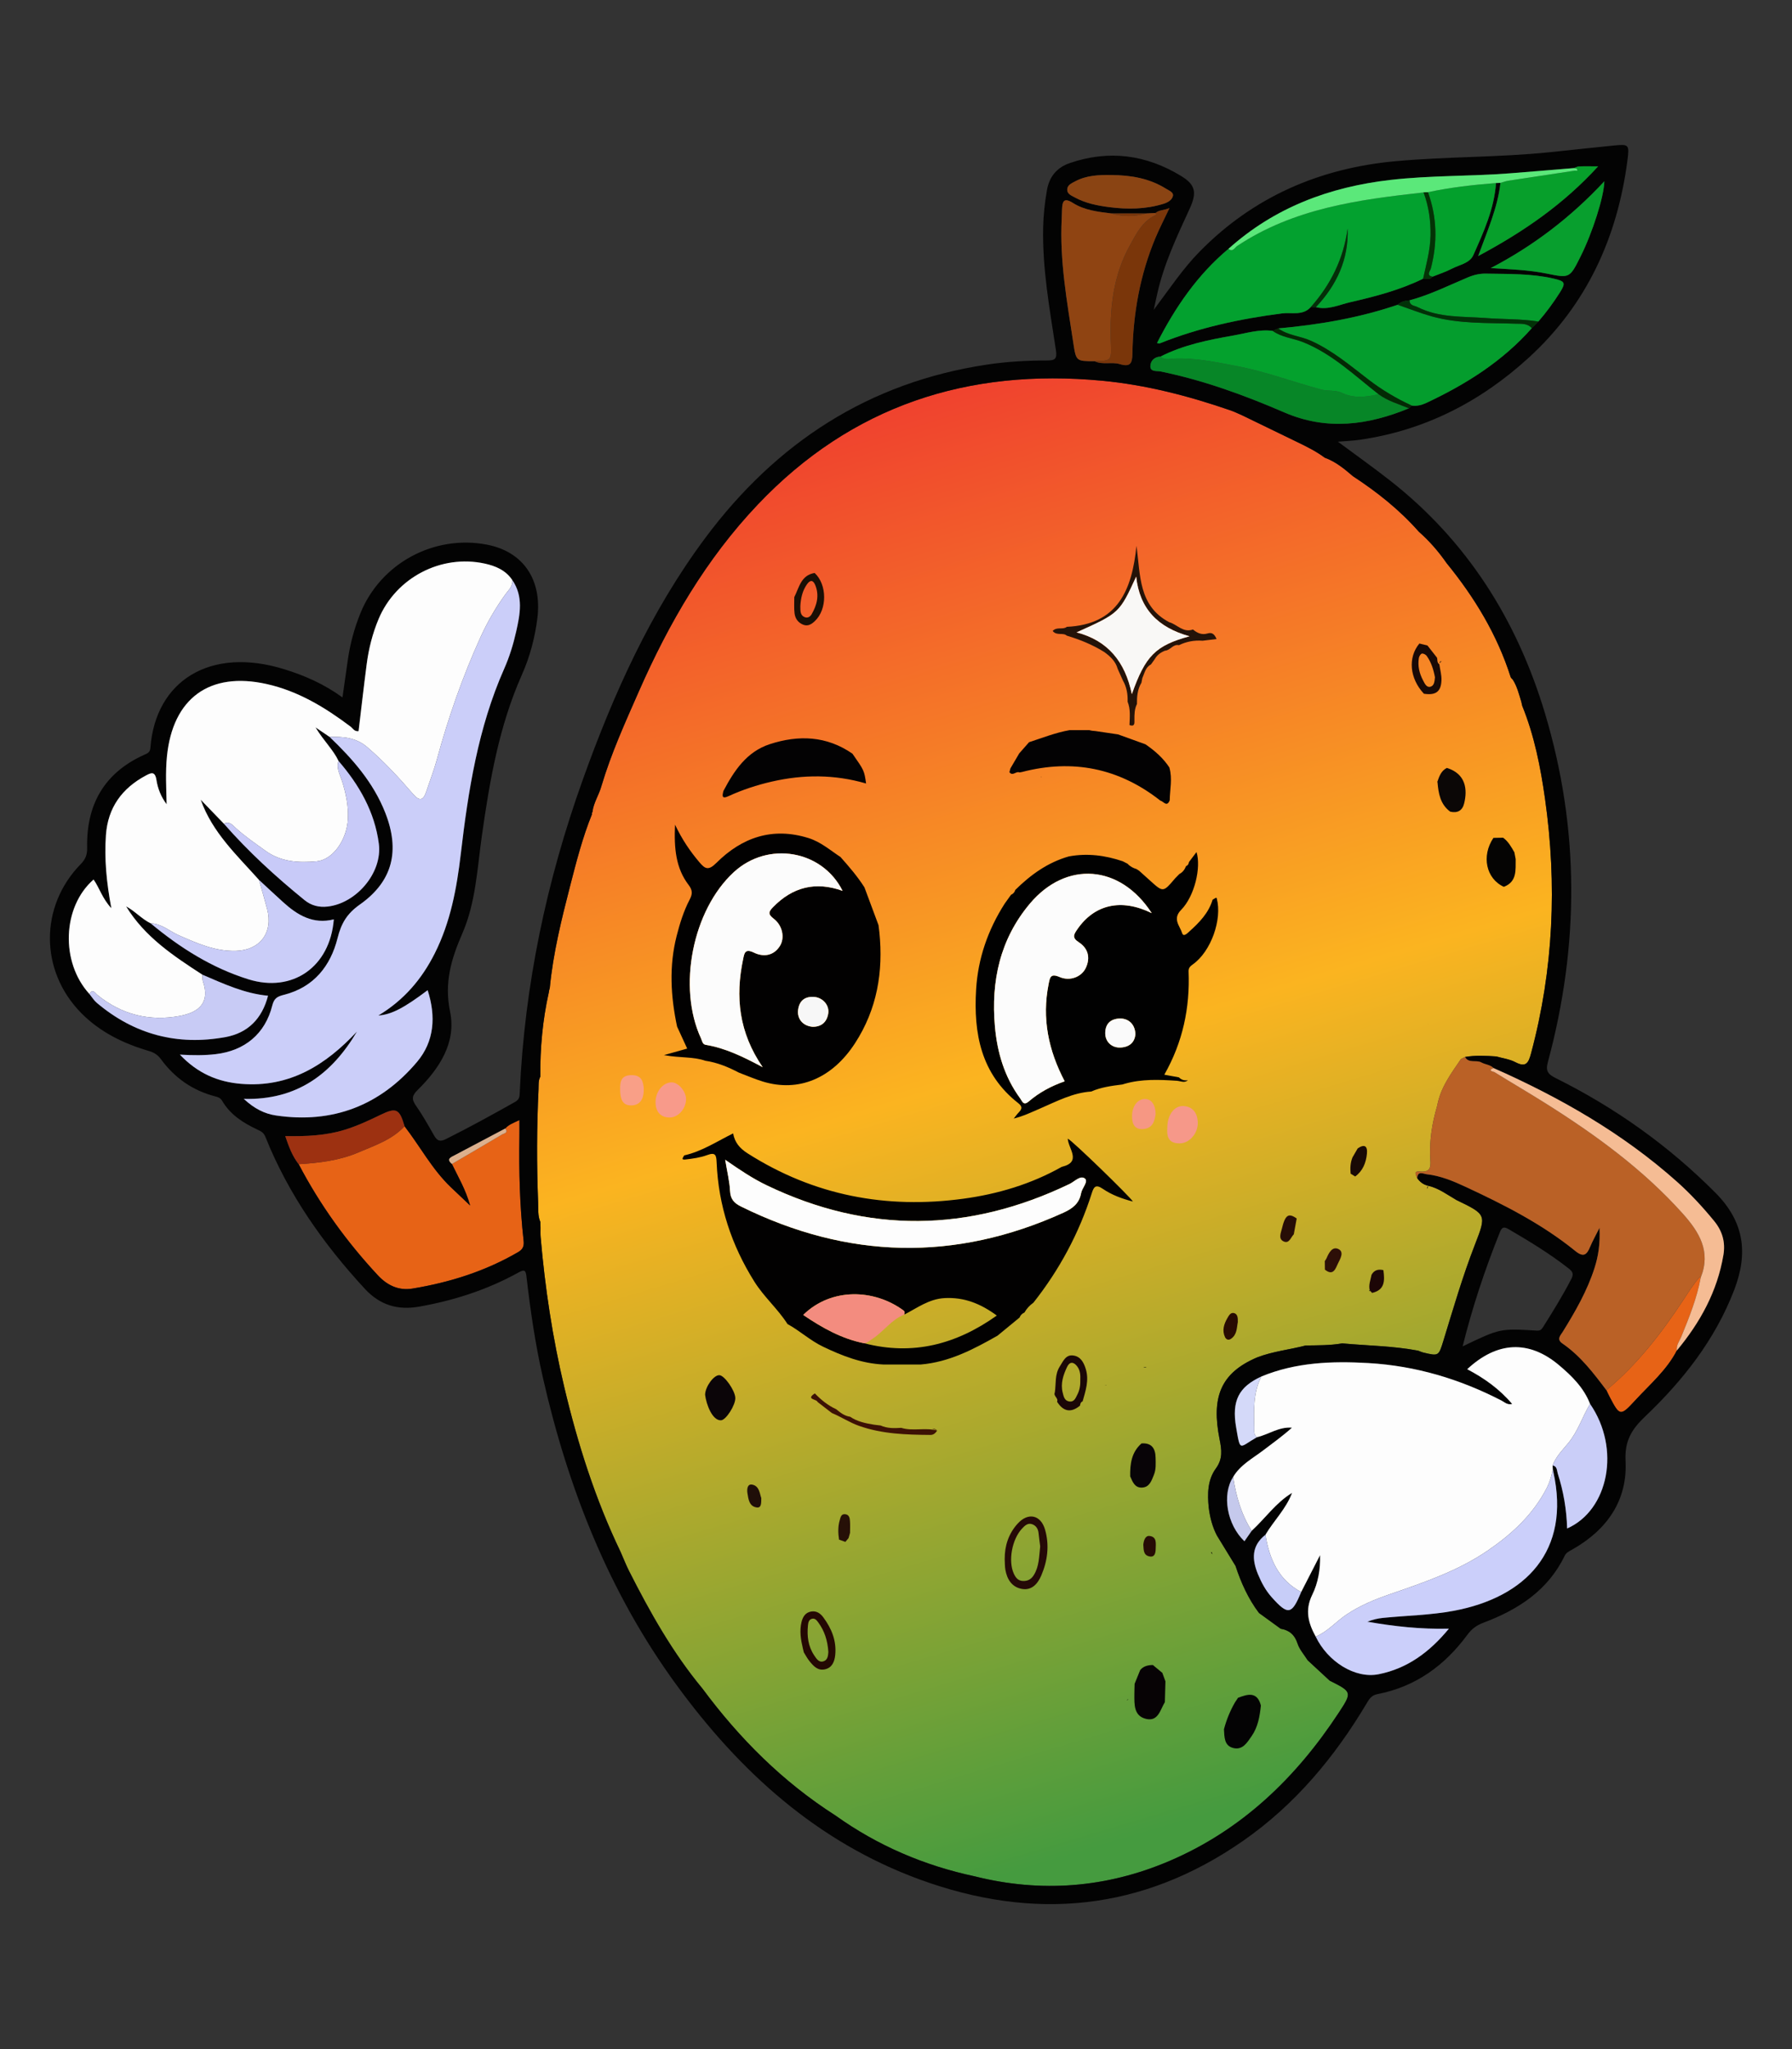 <svg xmlns="http://www.w3.org/2000/svg" xmlns:xlink="http://www.w3.org/1999/xlink" id="Layer_1" x="0px" y="0px" viewBox="0 0 3500 4000" style="enable-background:new 0 0 3500 4000;" xml:space="preserve"><rect x="0" y="0" width="3500" height="4000" fill="#333333" stroke="none"/><g>	<path style="fill:#E76316;" d="M1014.478,2218.635c0.168-10.193,0.023-20.392,0.023-32.162c-11.517,5.544-20.91,8.605-27.56,16.361  c6.515,8.923-2.562,9.584-6.81,12.104c-32.407,19.228-64.955,38.217-97.459,57.281c11.888,24.852,26.364,48.605,35.567,81.043  c-15.224-14.429-26.222-24.833-37.198-35.259c-36.753-34.912-60.335-79.848-90.908-119.463  c-24.613,26.55-58.344,37.49-90.119,51.088c-36.969,15.822-76.714,20.53-116.625,22.983  c41.594,79.455,93.683,151.467,154.744,217.002c18.102,19.427,40.473,30.267,67.673,25.763  c72.703-12.039,142.056-33.848,206.163-71.155c9.768-5.684,11.812-12.286,10.69-22.354  C1015.136,2354.326,1013.361,2286.537,1014.478,2218.635z"></path>	<linearGradient id="SVGID_1_" gradientUnits="userSpaceOnUse" x1="1618.131" y1="639.53" x2="2474.66" y2="3508.381">		<stop offset="0" style="stop-color:#EE3230"></stop>		<stop offset="0.497" style="stop-color:#FBB420"></stop>		<stop offset="1" style="stop-color:#459B3F"></stop>	</linearGradient>	<path style="fill:url(#SVGID_1_);" d="M2973.016,1377.559l0,0.001c-0.571-2.569-1.143-5.139-1.714-7.708  c-4.59-14.748-8.122-29.904-16.631-43.137c-0.001-0.001-0.001-0.003-0.002-0.006c-1.447-1.732-3.604-3.239-4.238-5.23  c-26.336-82.742-70.539-155.407-125.058-222.276h0c0,0,0-0.001,0-0.002c-15.703-22.557-33.578-43.194-54.257-61.351  c-37.491-42.567-81.482-77.41-128.761-108.346h0c-16.785-14.458-33.875-28.455-55.104-36.141  c-16.732-12.503-35.375-21.638-54.065-30.694c-35.522-17.212-71.031-34.45-106.546-51.677c-7.688-3.302-15.201-7.108-23.089-9.83  c-81.723-28.194-164.986-49.877-251.328-57.999c-261.861-24.635-488.9,48.746-672.162,241.704  c-100.979,106.322-173.615,231.322-232.332,364.854c-26.671,60.654-54.118,121.019-73.068,184.734  c-4.738,17.321-15.506,32.559-17.551,50.811c-1.184,1.205-1.498,2.604-0.941,4.197c0,0.001,0,0.002,0.001,0.004  c-0.001-0.001-0.001-0.001-0.002-0.001c-18.376,45.293-30.461,92.537-42.602,139.704c-16.91,65.698-33.27,131.559-39.758,199.359  c-0.979,2.893-1.577,5.79-1.918,8.69c-12.127,54.122-17.067,109.012-16.608,164.48c-0.007,0.013-0.008,0.028-0.015,0.042  c-4.09,7.779-3.024,16.31-3.424,24.561c-3.573,73.694-3.703,147.413-0.813,221.127c0.502,12.789-0.866,25.905,4.432,38.172  c0-0.002,0.001-0.003,0.001-0.004c0,0.004,0,0.008,0,0.013c0.082,3.713,0.165,7.425,0.248,11.14  c0.058,6.078-0.285,12.191,0.234,18.229c8.493,98.872,23.334,196.828,46.277,293.341  c26.299,110.633,60.591,218.717,110.071,321.504c5.482,12.437,10.397,25.161,16.539,37.262  c40.876,80.539,84.969,159.098,142.983,228.948l0.001-0.001c72.386,97.677,157.173,182.35,260.069,248.036h0  c82.262,58.785,173.226,97.632,271.953,118.696c130.027,32.577,257.398,22.391,380.03-29.917  c141.306-60.275,247.572-162.529,331.05-289.713c26.291-40.054,25.712-40.434-17.894-62.401  c-14.32-13.241-28.639-26.482-42.959-39.724c-6.791-10.837-15.971-20.898-19.807-32.696c-5.589-17.192-15.993-25.998-32.902-28.873  c-14.15-10.271-28.301-20.543-42.451-30.814c-20.885-27.691-34.88-58.82-45.677-91.546l0.087,0.012  c-12.222-19.959-24.445-39.918-36.667-59.879c-8.755-16.92-13.359-35.058-15.774-53.841c0,0.001,0,0.001,0,0.001  c-2.807-26.925-2.467-54.406,13.776-76.649c13.897-19.031,11.514-36.338,7.383-57.02c-16.258-81.389,1.169-129.277,73.312-159.953  c30.658-11.787,63.396-15.088,94.938-23.268c23.802-0.338,47.643,0.004,71.227-4.103c49.377,4.562,99.156,4.937,148.083,14.199  c3.519,1.273,6.953,2.901,10.57,3.761c29.643,7.05,29.721,7.028,38.957-23.048c19.257-62.703,37.525-125.73,61.327-186.938  c23.066-59.315,23.103-59.303-35.875-87.809c-18.001-10.369-34.705-23.313-55.572-27.991c0.13,2.908-0.684,4.757-1.999,6.06  c0.706-2.003,1.395-4.012,1.999-6.059c-9.015-2.042-15.771-7.308-21.023-14.727c0,0,0,0,0-0.001  c-5.166-11.571-5.014-13.643,6.424-12.807c17.672,1.291,20.36-7.127,19.348-21.576c-2.558-36.542,2.976-72.175,13.373-107.153  c0-0.001,0-0.002,0-0.004c0.001,0.002,0.002,0.005,0.003,0.007c6.278-34.94,26.907-62.573,46.274-90.855c0,0,0,0,0,0  c0,0.003,0,0.004,0,0.007c2.657-1.37,5.315-2.74,7.973-4.109c20.281-3.644,40.648-2.437,61.017-1.08  c12.458,3.569,25.916,5.231,37.16,11.12c21.1,11.049,25.796,1.528,30.868-17.398c43.922-163.87,50.938-329.718,27.162-497.062  C3008.802,1497.149,2996.716,1435.834,2973.016,1377.559z"></path>	<path style="fill:#E76316;" d="M3321.708,2494.009c-0.566-0.506-1.133-1.011-1.699-1.517c-12.223,13.765-21.811,29.29-31.93,44.644  c-42.845,65.012-90.12,126.502-150.593,176.594c0,0.001,0.001,0.001,0.001,0.002c1.956,4.069,3.795,8.202,5.889,12.201  c20.306,38.777,21.09,39.483,51.11,6.941c28.411-30.799,60.894-58.385,80.582-96.526c0,0,0,0,0,0  c-1.476-10.69,5.356-18.735,9.016-27.731C3299.275,2571.275,3314.343,2533.912,3321.708,2494.009z"></path>	<path style="fill:#030303;" d="M1271.158,1634.128c0.029,0.28,0.052,0.563,0.095,0.84c0,0.001,0.001,0.002,0.001,0.003  c0.056-0.192,0.089-0.385,0.143-0.577C1271.318,1634.304,1271.238,1634.216,1271.158,1634.128z"></path>	<path style="fill:#030303;" d="M2366.638,3029.876c-0.442,0.278-0.952,0.52-1.525,0.726c0.968,1.167,1.963,2.374,3.015,3.638  C2367.6,3032.768,2367.123,3031.324,2366.638,3029.876z"></path>	<path style="fill:#030303;" d="M2781.134,1354.31c0.013-0.013,0.022-0.031,0.035-0.045c-0.027-0.003-0.051-0.004-0.077-0.009  C2781.106,1354.276,2781.12,1354.29,2781.134,1354.31z"></path>	<path style="fill:#030303;" d="M2788.735,1998.311c0.076,0.051,0.151,0.099,0.227,0.153c0.01-0.153,0.011-0.304,0.022-0.457  C2788.903,1998.111,2788.816,1998.208,2788.735,1998.311z"></path>	<path style="fill:#030303;" d="M2207.327,2882.275c0.071-0.007,0.135,0.017,0.205,0.011c-0.039-0.086-0.077-0.175-0.115-0.261  C2207.387,2882.108,2207.357,2882.192,2207.327,2882.275z"></path>	<path style="fill:#030303;" d="M2275.428,1287.244c0.006,0.007,0.013,0.012,0.019,0.018c-0.001-0.005-0.002-0.011-0.003-0.017  C2275.438,1287.245,2275.433,1287.245,2275.428,1287.244z"></path>	<path style="fill:#030303;" d="M1581.614,3318.073c0.336,0.999,0.924,1.818,1.673,2.487  C1582.742,3319.714,1582.208,3318.855,1581.614,3318.073z"></path>	<path style="fill:#030303;" d="M1177.098,1536.72c-0.714-0.649-1.51-1.394-2.437-2.266  C1175.584,1535.468,1176.384,1536.197,1177.098,1536.72z"></path>	<path style="fill:#030303;" d="M1569.934,3225.744c0.068,0.009,0.121,0.036,0.189,0.045c-0.037-0.059-0.072-0.12-0.109-0.178  C1569.987,3225.655,1569.96,3225.699,1569.934,3225.744z"></path>	<path style="fill:#030303;" d="M2158.146,2703.419c-0.093,0.008-0.169,0.014-0.26,0.023c1.198,0.324,2.519,0.531,3.918,0.665  C2160.921,2703.571,2159.776,2703.273,2158.146,2703.419z"></path>	<path style="fill:#030303;" d="M2233.158,2669.617c2.274-0.164,4.355-0.303,6.128-0.407  C2237.409,2668.149,2235.254,2668.579,2233.158,2669.617z"></path>	<path style="fill:#030303;" d="M2127.265,2664.264c0,0.15,0,0.294,0,0.445c0.099-0.094,0.215-0.172,0.32-0.26  C2127.472,2664.387,2127.38,2664.325,2127.265,2664.264z"></path>	<path style="fill:#030303;" d="M2275.713,1287.26c-0.083-0.074-0.164-0.125-0.247-0.2c0,0.058,0,0.116,0,0.175  C2275.552,1287.251,2275.627,1287.244,2275.713,1287.26z"></path>	<path style="fill:#030303;" d="M1296.814,2059.636c0.85,0.162,1.682,0.293,2.525,0.441c-0.062-0.384-0.091-0.757-0.085-1.125  C1298.432,2059.183,1297.659,2059.399,1296.814,2059.636z"></path>	<path style="fill:#030303;" d="M2811.386,1294.82c1.542-1.449,2.879-2.915,4.028-4.398  C2813.406,1290.661,2811.9,1291.847,2811.386,1294.82z"></path>	<path style="fill:#030303;" d="M2675.352,2518.93c0,0.001,0,0.002,0.001,0.003c-0.268-0.282-0.442-0.568-0.692-0.851  c-0.066,0.414-0.13,0.831-0.219,1.24c-0.073,0.339,0.448,1.158,0.623,1.138c0.46-0.052,0.909-0.195,1.358-0.351  C2676.066,2519.715,2675.71,2519.323,2675.352,2518.93L2675.352,2518.93z"></path>	<path style="fill:#030303;" d="M2091.355,1541.398c-0.017,0.044-0.04,0.084-0.058,0.129c0.066-0.006,0.131-0.015,0.197-0.02  C2091.448,1541.468,2091.401,1541.437,2091.355,1541.398z"></path>	<path style="fill:#030303;" d="M2032.764,1516.756c0.33-0.009,0.657-0.026,0.994-0.008c-0.089-0.358-0.19-0.682-0.275-1.054  C2033.215,1516.035,2033.003,1516.402,2032.764,1516.756z"></path>	<path style="fill:#030303;" d="M3038.989,2104.761c-15.568-7.754-20.63-13.634-15.745-31.735  c61.297-227.172,62.181-454.265-5.622-680.281c-54.749-182.5-152.223-337.209-303.649-455.465  c-32.634-25.485-66.432-49.482-100.879-75.044c15.457-1.313,29.129-1.793,42.594-3.724  c127.261-18.252,236.61-74.721,330.479-160.584c112.942-103.31,172.803-234.512,192.429-384.969  c4.082-31.298,2.796-31.766-27.764-28.776c-41.047,4.018-82.036,8.635-123.063,12.868  c-100.386,10.357-201.496,8.445-301.943,17.602c-148.312,13.521-277.306,69.312-382.606,176.281  c-32.737,33.255-58.495,72.156-89.887,113.972c3.18-14.495,4.958-22.648,6.757-30.796c12.937-58.6,38.487-112.368,63.348-166.449  c14.536-31.622,11.713-46.914-16.623-64.17c-68.227-41.551-141.048-51.404-217.433-25.163  c-25.199,8.657-40.018,26.477-44.648,53.192c-4.184,24.144-6.852,48.328-7.353,72.824c-1.651,80.691,12.851,159.753,24.928,238.965  c2.733,17.926-2.184,20.367-17.793,20.364c-38.969-0.009-77.91,2.21-116.511,7.989  c-231.546,34.662-412.205,152.834-550.564,338.478c-106.821,143.326-179.302,304.669-239.184,471.855  c-70.686,197.354-113.709,400.593-123.155,610.445c-0.344,7.641-0.255,13.637-9.072,18.586  c-44.594,25.033-89.331,49.709-135.125,72.534c-12.125,6.043-17.397,3.01-23.296-7.364c-11.305-19.883-22.599-39.893-35.67-58.612  c-8.718-12.485-6.73-19.532,3.816-29.91c42.485-41.812,75.693-92.619,63.338-152.501c-11.773-57.061,2.21-103.234,24.015-153.282  c26.098-59.902,28.966-126.13,38.046-190.321c15.214-107.549,33.53-214.161,78.206-314.467  c15.561-34.937,25.334-71.993,30.154-110.087c9.588-75.769-27.807-130.226-98.445-143.832  c-103.345-19.907-207.757,36.547-247.182,133.974c-11.775,29.098-19.942,59.289-24.467,90.398  c-3.435,23.611-6.734,47.242-10.522,73.878c-36.51-26.512-74.16-42.778-113.644-55.025  c-144.997-44.979-251.8,22.785-261.54,153.766c-0.685,9.211-6.724,10.837-12.823,13.61  c-77.772,35.372-112.444,97.328-110.676,181.077c0.277,13.116-2.886,22.101-12.413,31.83  c-80.779,82.498-80.32,208.304,0.618,290.621c36.823,37.45,82.647,59.695,132.331,74.269c10.256,3.008,17.361,7.552,23.57,16.045  c26.591,36.375,61.613,60.967,105.392,72.409c6.117,1.599,10.835,3.052,14.466,9.251c15.722,26.837,40.858,42.658,68.103,55.528  c6.918,3.268,12.624,5.802,16.008,14.263c44.82,112.055,113.014,208.866,194.522,297.022  c29.087,31.459,63.907,41.945,105.671,34.583c68.196-12.021,133.271-33.012,193.907-66.52c12.836-7.093,14.485-4.053,15.941,8.49  c7.664,65.988,17.233,131.688,31.987,196.548c49.252,216.519,129.295,419.852,261.125,600.188  c123.565,169.031,273.999,305.81,474.059,379.184c222.988,81.782,435.107,62.031,632.113-74.897  c101.336-70.434,178.928-163.246,241.777-268.817c4.975-8.357,9.127-15.575,21.156-17.89  c74.149-14.267,131.217-55.802,175.294-115.635c8.712-11.826,18.195-18.669,31.57-23.71  c67.471-25.429,125.71-62.641,158.465-130.398c3.332-6.892,9.207-9.23,15.261-12.655c67.152-37.988,107.681-95.054,103.778-172.78  c-1.98-39.426,11.959-61.705,38.2-86.675c74.077-70.491,136.604-149.846,173.924-246.9  c27.565-71.683,20.173-132.913-36.943-190.221C3258.418,2236.007,3154.634,2162.355,3038.989,2104.761z M476.117,2145.086  c104.318,2.776,172.295-49.032,221.132-131.466c-61.218,65.539-131.867,109.919-226.299,102.129  c-45.449-3.75-84.744-20.277-119.605-57.04c26.44,1.54,48.289,1.624,70.07-0.951c56.704-6.704,96.496-39.653,110.336-94.794  c3.629-14.46,9.756-17.704,23.237-21.122c57.554-14.596,90.61-55.79,104.335-110.67c7.17-28.669,18.255-47.663,43.429-65.39  c64.771-45.612,78.687-105.618,49.683-179.334c-23.242-59.073-63.852-105.08-108.825-148.024  c-7.182-4.859-14.364-9.717-27.335-18.491c16.157,26.683,34.565,43.465,44.938,65.545c0.001,0.001,0.001,0.002,0.001,0.004  c40.493,46.906,70.641,99.479,78.716,161.514c7.328,56.294-43.584,116.332-100.098,122.705  c-16.821,1.897-31.959-1.971-45.025-12.584c-56.29-45.72-109.685-94.52-157.535-149.164  c-15.082-15.614-30.163-31.227-45.245-46.841c22.608,63.964,70.767,108.343,113.823,156.535  c15.632,14.419,31.175,28.933,46.914,43.232c28.062,25.495,58.751,44.018,99.221,33.801  c-7.389,93.318-81.042,143.796-166.933,116.963c-71.692-22.398-133.666-61.686-190.914-109.271  c-17.559-8.552-30.418-23.855-47.769-32.973c36.28,59.407,92.33,96.594,148.859,133.247c41.247,17.614,81.96,36.822,128.272,41.13  c-11.636,44.991-39.447,72.645-82.795,80.64c-93.894,17.319-178.375-4.859-251.672-66.789c-5.647-4.771-9.643-11.495-14.407-17.311  c-56.777-62.097-53.003-170.015,8.136-223.41c11.608,16.53,16.971,36.952,34.711,56.005  c-9.515-50.598-13.866-96.555-10.563-142.895c3.804-53.371,31.272-91.116,77.728-116.008c10.458-5.603,18.216-9.098,20.965,8.788  c2.551,16.601,9.004,32.915,19.834,47.147c-0.633-31.255-2.466-62.026,0.588-93.018c11.225-113.886,83.256-166.517,194.678-141.668  c61.772,13.776,114.142,45.646,163.853,83.039c4.556,3.426,7.362,10.072,15.773,8.992c5.244-43.537,10.186-87.178,15.856-130.723  c3.949-30.339,11.387-59.885,23.267-88.198c33.857-80.688,122.052-126.924,207.559-108.148c21.036,4.62,40.679,12.91,53.468,31.971  c0.001,0.001,0.001,0.002,0.002,0.002c22.321,32.266,15.208,67.235,7.525,101.326c-5.506,24.435-13.043,48.857-23.18,71.731  c-51.11,115.329-70.295,237.929-84.854,361.727c-7.87,66.922-19.944,132.575-50.68,193.785  c-25.329,50.441-60.198,91.489-110.362,121.632c25.653-1.936,49.851-14.5,96.315-49.47c16.479,51.135,13.142,99.983-20.805,140.12  c-71.756,84.837-164.418,120.887-275.486,104.45C516.826,2174.215,496.886,2164.351,476.117,2145.086z M1011.968,2444.221  c-64.107,37.308-133.46,59.116-206.163,71.155c-27.2,4.504-49.571-6.336-67.673-25.763  c-61.061-65.535-113.15-137.547-154.744-217.002c-0.001,0-0.002,0-0.003,0c-12.286-15.629-19.066-33.723-26.255-54.844  c41.151,0.681,79.459-0.87,116.977-12.598c24.07-7.523,46.574-17.986,68.972-28.842c30.646-14.854,37.106-12.279,47.053,22.212  c30.573,39.615,54.155,84.552,90.908,119.463c10.976,10.427,21.974,20.83,37.198,35.259c-9.202-32.438-23.679-56.191-35.567-81.043  c-11.892-9.941-2.023-13.245,5.313-17.13c32.965-17.456,65.967-34.843,98.955-52.255c6.65-7.755,16.044-10.816,27.56-16.361  c0,11.77,0.144,21.969-0.023,32.162c-1.118,67.901,0.658,135.691,8.18,203.232  C1023.779,2431.936,1021.735,2438.538,1011.968,2444.221z M3087.157,500.476c-21.299,42.561-21.341,42.768-65.942,33.619  c-35.934-7.371-72.376-8.376-109.611-10.774c83.822-43.648,157.137-99.803,221.877-169.406  C3132.878,383.731,3110.335,454.16,3087.157,500.476z M2399.226,485.815c0.003-0.001,0.006-0.002,0.008-0.003  c-0.001,0-0.001,0-0.002-0.001c90.095-80.771,197.164-120.848,316.147-134.554c78.23-9.012,156.894-6.946,235.18-13.025  c41.022-3.186,82.019-6.694,123.027-10.055c3.517-1.152,6.998-3.15,10.556-3.299c10.59-0.443,21.211-0.159,37.195-0.159  c-67.803,74.188-145.474,127.66-234.323,175.13c18.098-49.542,38.109-94.151,43.54-142.874c-2.872,0.115-5.742,0.232-8.62,0.352  c-0.003,0-0.007,0-0.01,0.001c0.001,0.001,0.002,0.001,0.003,0.002c-3.662,50.393-24.223,95.673-44.351,140.737  c-7.116,15.932-27.058,18.723-41.702,26.388c-12.076,6.322-25.258,10.531-37.95,15.676c-4.967,6.805-12.114,3.416-18.422,3.949  c0-0.001,0-0.002,0-0.003c0,0.001-0.001,0.001-0.001,0.001c-45.125,22.048-93.398,34.71-141.964,45.785  c-22.036,5.024-43.677,15.91-67.48,9.729c0-0.002,0-0.003,0-0.006c-0.001,0.002-0.003,0.003-0.004,0.006  c-3.331-0.028-6.665-0.057-10-0.085c-15.61,17.312-37.589,9.875-56.067,12.27c-81.974,10.622-162.022,27.709-238.894,58.55  c-1.134,0.455-2.763-0.321-5.316-0.691C2295.417,599.74,2338.859,536.416,2399.226,485.815z M2266.646,696.032  C2266.646,696.032,2266.646,696.032,2266.646,696.032c44.74-22.762,93.425-32.533,142.12-41.077  c25.327-4.443,50.58-12.597,76.978-9.068c0.004,0.001,0.007,0.002,0.01,0.002c-0.002-0.001-0.005-0.002-0.008-0.005  c3.603-1.593,7.208-3.189,10.818-4.784c0.002,0.002,0.004,0.003,0.006,0.004c0-0.001,0-0.001,0-0.002  c79.384-7.146,157.562-20.383,233.251-46.187c-0.001-0.001-0.001-0.001-0.002-0.001c6.463-6.274,14.639-7.945,23.177-8.643  c39.792-10.664,76.56-29.094,114.299-44.963c11.57-4.866,22.949-7.413,35.342-7.161c44.014,0.892,88.075-0.39,131.542,9.632  c22.468,5.18,24.613,8.099,12.425,27.259c-12.661,19.902-26.545,38.871-42.029,56.667c-0.003,0.002-0.005,0.003-0.008,0.004  c-4.255,4.309-8.507,8.614-12.757,12.916c0,0,0,0,0,0.001c-57.252,64.738-128.576,109.569-205.979,145.884  c-9.216,4.324-18.476,6.589-28.569,5.214c-0.002,0-0.004-0.001-0.006-0.001c0.002,0.001,0.003,0.001,0.005,0.002  c-1.812,1.769-3.625,3.539-5.443,5.313c-0.005-0.002-0.009-0.003-0.014-0.006c0.003,0.003,0.007,0.006,0.01,0.008  c-80.059,33.016-160.552,43.82-243.227,8.111c-78.324-33.83-158.311-62.996-242.272-80.124c-6.984-1.424-19.949,1.506-19.51-10.639  C2247.18,704.047,2254.854,696.591,2266.646,696.032z M2099.623,354.183c22.335-12.013,46.597-12.87,71.128-12.473  c37.724,0.277,74.062,6.256,106.74,26.755c5.676,3.561,14.772,6.838,13.446,13.683c-1.552,8.011-9.703,12.949-18.205,15.595  c-34.857,10.851-70.52,11.227-106.14,6.631c-23.255-3.001-46.523-7.565-67.57-19.113c-6.612-3.627-15.048-6.637-14.594-15.631  C2084.86,361.099,2092.884,357.808,2099.623,354.183z M2073.692,426.468c0.325-6.103,0.333-12.22,0.604-18.326  c0.696-15.628,3.932-22.96,21.484-11.794c22.223,14.139,48.571,17.041,74.346,20.247c0.004,0,0.008,0,0.012,0.001  c-0.005-0.001-0.01-0.002-0.014-0.003c22.836,0.033,45.671,0.065,68.505,0.096c6.102-0.311,12.204-0.625,18.306-0.937  c0,0,0.001,0.001,0.001,0.001c6.635-5.936,15.535-4.752,27.213-9.623c-10.115,21.374-19.362,39.173-27.115,57.601  c-30.463,72.408-43.943,148.432-45.283,226.588c-0.329,19.162-4.174,26.6-24.761,20.406c-15.738-4.735-33.417,1.945-49.255-5.657  c-35.752,0.002-35.999,0.039-41.378-35.335C2084.092,589.092,2069.317,508.669,2073.692,426.468z M3060.776,2983.701  c-1.014-36.901-7.108-72.506-18.276-107.158c-1.969-6.108-0.952-14.268-10.095-15.872c0.137,2.56,0.274,5.119,0.411,7.679  c0.001,0.003,0.001,0.007,0.002,0.01c0.435,1.547,0.756,3.093,0.997,4.636c34.632,155.273-54.71,245.121-193.952,271.344  c-45.534,8.576-92.537,9.281-138.833,13.93c-10.259,1.03-20.372,3.518-30.425,7.414c51.742,9.051,103.457,14.916,159.29,13.582  c-37.845,46.026-81.553,77.962-137.338,88.993c-46.143,9.124-99.453-24.698-122.787-73.434  c-14.46-26.153-21.562-51.534-6.797-81.606c11.394-23.205,16.172-49.709,15.243-77.377c-12.279,23.967-24.559,47.934-36.838,71.901  c-18.291,44.491-25.619,45.888-57.459,10.342c-11.764-13.133-20.032-28.366-26.819-44.738  c-12.137-29.274-13.072-55.782,14.437-77.339c16.418-27.654,40.262-50.443,52.024-81.764  c-31.577,19.045-52.299,49.693-78.827,73.994c0,0,0,0-0.001,0c0,0,0,0,0,0c-4.714,6.777-9.428,13.555-14.211,20.432  c-34.261-32.58-44.324-91.035-22.093-125.41c14.002-23.746,38.049-36.196,58.943-52.121c18.837-14.359,38.158-28.084,56.014-44.222  c-25.64-2.032-45.576,13.369-68.403,18.621l0,0c0,0,0,0,0,0c-35.054,19.796-32.152,30.21-40.657-18.988  c-9.051-52.357,5.339-79.379,49.253-99.49c67.377-27.848,138.012-30.39,209.323-26.24c92.033,5.356,178.419,31.137,260.135,73.436  c5.695,2.948,10.879,8.708,20.399,6.42c-24.807-29.352-54.667-50.433-87.77-67.885c58.329-54.364,120.328-57.373,178.992-8.135  c25.069,21.041,48.636,44.118,60.924,75.822c0,0.001,0,0.002,0,0.003c0,0,0,0,0,0  C3165.967,2827.901,3141.601,2948.208,3060.776,2983.701z M2856.691,2628.247c19.446-78.146,44.064-151.423,72.962-223.348  c3.913-9.739,8.046-10.611,16.862-5.47c40.157,23.418,79.85,47.464,116.566,76.15c7.22,5.641,11.543,10.025,6.167,20.478  c-16.746,32.556-35.951,63.582-55.441,94.487c-3.036,4.813-5.719,7.338-12.501,6.918  C2929.79,2593.039,2929.779,2593.206,2856.691,2628.247z M3366.056,2449.749c-11.96,71.182-45.436,131.823-90.988,186.599  c0,0,0,0,0,0c-19.688,38.141-52.171,65.727-80.582,96.526c-30.019,32.542-30.803,31.836-51.11-6.941  c-2.094-3.999-3.933-8.132-5.889-12.201c-25.27-33.477-50.62-66.921-85.77-91.035c-12.213-8.378-3.818-15.871,0.643-23.071  c24.526-39.58,47.68-79.821,61.988-124.462c7.497-23.392,11.181-47.335,9.72-78.405c-7.894,15.822-13.838,26.242-18.398,37.235  c-6.463,15.582-12.886,21.052-28.894,8.047c-64.962-52.778-139.153-90.26-214.539-125.351  c-24.133-11.233-48.977-21.579-75.814-24.499c-6.391-0.695-17.606-7.354-18.442,7.64c-0.002,0-0.003,0-0.005-0.001  c0,0,0,0.001,0,0.001c5.252,7.419,12.008,12.685,21.023,14.727c-0.604,2.047-1.292,4.057-1.999,6.059  c1.315-1.303,2.129-3.152,1.999-6.06c20.867,4.678,37.571,17.622,55.572,27.991c58.978,28.506,58.942,28.494,35.875,87.809  c-23.803,61.208-42.071,124.235-61.327,186.938c-9.236,30.075-9.314,30.097-38.957,23.048c-3.617-0.86-7.051-2.488-10.57-3.761  c-48.927-9.262-98.705-9.637-148.083-14.199c-23.584,4.107-47.425,3.765-71.227,4.103c-31.542,8.181-64.28,11.482-94.938,23.268  c-72.143,30.675-89.57,78.563-73.312,159.953c4.131,20.681,6.513,37.989-7.383,57.02c-16.242,22.243-16.583,49.724-13.776,76.649  c0,0,0,0,0-0.001c2.415,18.783,7.019,36.92,15.774,53.841c12.223,19.961,24.445,39.92,36.667,59.879l-0.087-0.012  c10.797,32.726,24.792,63.854,45.677,91.546c14.15,10.271,28.301,20.543,42.451,30.814c16.909,2.875,27.313,11.681,32.902,28.873  c3.836,11.798,13.016,21.859,19.807,32.696c14.32,13.241,28.639,26.483,42.959,39.724c43.606,21.967,44.185,22.347,17.894,62.401  c-83.479,127.184-189.744,229.438-331.05,289.713c-122.632,52.309-250.004,62.494-380.03,29.917  c-98.727-21.065-189.691-59.911-271.953-118.696h0c-102.896-65.686-187.683-150.359-260.069-248.036l-0.001,0.001  c-58.014-69.849-102.107-148.408-142.983-228.948c-6.142-12.102-11.056-24.826-16.539-37.262  c-49.48-102.787-83.772-210.871-110.071-321.504c-22.943-96.513-37.784-194.469-46.277-293.341  c-0.519-6.038-0.176-12.152-0.234-18.229c-0.083-3.715-0.166-7.427-0.248-11.14c0-0.004,0-0.008,0-0.013  c0,0.001-0.001,0.002-0.001,0.004c-5.297-12.267-3.93-25.383-4.432-38.172c-2.891-73.715-2.76-147.433,0.813-221.127  c0.4-8.251-0.666-16.782,3.424-24.561c0.007-0.013,0.008-0.028,0.015-0.042c-0.459-55.469,4.481-110.359,16.608-164.48  c0.341-2.9,0.94-5.797,1.918-8.69c6.488-67.8,22.848-133.661,39.758-199.359c12.141-47.167,24.226-94.411,42.602-139.704  c0.001,0,0.001,0,0.002,0.001c-0.001-0.002-0.001-0.003-0.001-0.004c-0.558-1.592-0.244-2.992,0.941-4.197  c2.045-18.252,12.813-33.489,17.551-50.811c18.949-63.716,46.397-124.08,73.068-184.734  c58.716-133.532,131.353-258.532,232.332-364.854c183.261-192.958,410.301-266.339,672.162-241.704  c86.342,8.123,169.605,29.805,251.328,57.999c7.888,2.722,15.402,6.528,23.089,9.83c35.515,17.227,71.024,34.466,106.546,51.677  c18.691,9.057,37.333,18.191,54.065,30.694c21.229,7.686,38.319,21.683,55.104,36.141h0  c47.279,30.936,91.27,65.779,128.761,108.346c20.679,18.157,38.554,38.794,54.257,61.351c0,0.001,0,0.002,0,0.002h0  c54.519,66.869,98.722,139.534,125.058,222.276c0.634,1.991,2.791,3.498,4.238,5.23c0,0.002,0.001,0.005,0.002,0.006  c8.509,13.233,12.042,28.389,16.631,43.137c0.571,2.57,1.143,5.14,1.714,7.708l0-0.001c23.7,58.275,35.785,119.59,44.562,181.359  c23.776,167.345,16.76,333.192-27.162,497.062c-5.073,18.926-9.769,28.447-30.868,17.398c-11.244-5.889-24.701-7.551-37.16-11.12  c-20.37-1.357-40.737-2.563-61.017,1.08c7.326,13.082,21.753,5.021,31.891,10.646c7.552,4.19,17.215,4.274,23.832,10.932  c0.001,0.001,0.001,0.001,0.002,0.002c0.001,0,0.001-0.001,0.002-0.001c129.772,57.49,252.014,127.163,358.529,222.168  c26.271,23.432,50.04,49.268,72.365,76.488C3363.973,2403.06,3370.246,2424.813,3366.056,2449.749z"></path>	<path style="fill:#030303;" d="M2720.129,1631.255c0.04,0.015,0.078,0.027,0.118,0.044c0-0.054,0-0.107,0-0.16  C2720.204,1631.176,2720.17,1631.217,2720.129,1631.255z"></path>	<path style="fill:#030303;" d="M2295.273,1714.445c-0.058-0.037-0.122-0.073-0.181-0.11c0.009,0.105,0.006,0.199,0.015,0.306  c0.058-0.069,0.107-0.126,0.166-0.195C2295.273,1714.445,2295.273,1714.445,2295.273,1714.445z"></path>	<path style="fill:#030303;" d="M2274.051,2097.897c-0.004-0.01-0.01-0.017-0.014-0.027c-0.004,0.007-0.008,0.015-0.012,0.022  C2274.034,2097.893,2274.042,2097.895,2274.051,2097.897z"></path>	<path style="fill:#030303;" d="M2806.703,1525.853c0.305,0.418,0.637,0.823,0.929,1.246c-0.041-0.478-0.086-0.954-0.126-1.433  C2807.219,1525.715,2806.976,1525.795,2806.703,1525.853z"></path>	<path style="fill:#030303;" d="M2203.11,3316.112c-0.654,1.067-1.308,2.134-1.996,3.166c0.215-0.069,0.398-0.097,0.626-0.184  C2202.68,3318.566,2203.02,3317.482,2203.11,3316.112z"></path>	<path style="fill:#030303;" d="M1373.09,3214.72c-0.016,0.005-0.031,0.016-0.047,0.021c0.011,0.017,0.022,0.032,0.033,0.05  C1373.082,3214.767,1373.083,3214.744,1373.09,3214.72z"></path>	<path style="fill:#FDFDFD;" d="M717.315,1458.489c32.559,27.901,61.448,58.994,89.208,91.298  c12.456,14.494,20.178,13.366,26.089-4.55c6.88-20.852,14.912-41.382,20.663-62.537c22.353-82.237,50.429-162.511,85.724-239.958  c13.121-28.79,29.391-56.61,48.153-82.621c5.987-8.3,15.059-15.718,13.331-27.933c-12.789-19.061-32.432-27.351-53.468-31.971  c-85.507-18.776-173.702,27.461-207.559,108.148c-11.88,28.313-19.318,57.859-23.267,88.198  c-5.669,43.546-10.611,87.187-15.856,130.723c-8.41,1.081-11.216-5.565-15.773-8.992c-49.711-37.393-102.081-69.263-163.853-83.039  c-111.422-24.849-183.453,27.782-194.678,141.668c-3.054,30.992-1.221,61.763-0.588,93.018  c-10.83-14.232-17.283-30.546-19.834-47.147c-2.748-17.886-10.507-14.391-20.965-8.788  c-46.456,24.892-73.924,62.636-77.728,116.008c-3.303,46.341,1.048,92.297,10.563,142.895  c-17.74-19.054-23.103-39.475-34.711-56.005c-61.139,53.395-64.913,161.314-8.136,223.41c6.516-11.278,11.032-1.83,15.507,1.813  c47.425,38.614,102.16,52.127,161.198,41.002c37.538-7.074,59.121-26.164,45.141-66.957c-1.426-4.163-0.878-9.003-1.246-13.528  c0.001,0,0.001,0,0.001,0c-56.529-36.653-112.579-73.84-148.859-133.247c17.352,9.118,30.211,24.422,47.769,32.973  c21.497,0.486,36.961,15.438,55.279,23.45c35.64,15.589,70.703,31.477,111.086,30.389c47.057-1.268,73.419-35.387,61.292-81.594  c-5.006-19.072-10.612-37.985-15.945-56.969c0.001,0,0.001,0,0.001,0c-43.056-48.192-91.216-92.57-113.823-156.535  c15.082,15.614,30.163,31.227,45.245,46.841c10.916-5.735,16.904,2.638,23.399,8.546c18,16.372,38.085,29.93,57.705,44.181  c30.414,22.092,64.837,23.837,100.065,20.682c31.345-2.807,59.208-41.552,61.152-83.099c1.188-25.371-4.001-49.63-11.592-73.693  c-3.971-12.59-11.614-24.861-6.791-39.094c0.002,0.001,0.003,0.003,0.004,0.005c0-0.002-0.001-0.003-0.001-0.004  c-10.372-22.08-28.78-38.862-44.938-65.545c12.971,8.774,20.153,13.633,27.335,18.491  C670.094,1437.955,694.92,1439.299,717.315,1458.489z"></path>	<path style="fill:#FDFDFD;" d="M3105.583,2740.482c0,0,0-0.001,0-0.003c-12.288-31.703-35.856-54.781-60.924-75.822  c-58.663-49.238-120.663-46.229-178.992,8.135c33.103,17.452,62.962,38.533,87.77,67.885c-9.52,2.288-14.704-3.472-20.399-6.42  c-81.715-42.299-168.101-68.081-260.135-73.436c-71.311-4.15-141.946-1.608-209.323,26.24  c-16.181,31.635-14.704,65.741-13.879,99.736c0.161,6.632-1.438,13.9,5.284,18.742c22.827-5.253,42.763-20.654,68.403-18.621  c-17.856,16.138-37.177,29.863-56.014,44.222c-20.894,15.925-44.941,28.374-58.943,52.121  c5.724,37.198,15.911,72.852,36.303,104.977c0,0,0,0,0.001,0c26.528-24.301,47.25-54.949,78.827-73.994  c-11.762,31.322-35.606,54.111-52.024,81.764c7.714,46.975,25.122,87.89,69.841,111.734v0.001  c12.279-23.967,24.559-47.934,36.838-71.901c0.929,27.668-3.849,54.172-15.243,77.377c-14.765,30.072-7.663,55.453,6.797,81.606  c23.458-9.832,39.838-29.657,60.643-43.481c26.542-17.635,54.973-29.202,84.437-39.392  c66.248-22.909,132.669-45.217,191.268-85.394c47.069-32.271,88.054-69.98,114.667-121.496c6.031-11.673,9.641-23.95,12.03-36.717  c0,0.002,0,0.003,0.001,0.004c-0.137-2.56-0.274-5.119-0.411-7.679c6.409-17.268,19.407-30.088,30.707-43.818  C3082.021,2793.876,3090.665,2765.495,3105.583,2740.482z"></path>	<path style="fill:#CBCEF9;" d="M814.443,2073.041c33.947-40.137,37.284-88.985,20.805-140.12  c-46.464,34.97-70.662,47.535-96.315,49.47c50.163-30.144,85.032-71.191,110.362-121.632  c30.736-61.209,42.81-126.863,50.68-193.785c14.559-123.798,33.744-246.398,84.854-361.727  c10.137-22.874,17.675-47.296,23.18-71.731c7.682-34.091,14.796-69.06-7.525-101.326c0,0,0,0,0,0c0-0.001-0.001-0.001-0.001-0.002  c1.728,12.215-7.343,19.634-13.331,27.933c-18.762,26.012-35.032,53.832-48.153,82.621  c-35.295,77.447-63.37,157.721-85.724,239.958c-5.75,21.154-13.782,41.685-20.663,62.537c-5.911,17.916-13.633,19.043-26.089,4.55  c-27.76-32.305-56.649-63.398-89.208-91.298c-22.395-19.19-47.221-20.534-73.704-20.064  c44.973,42.943,85.582,88.95,108.825,148.024c29.004,73.716,15.088,133.722-49.683,179.334  c-25.174,17.727-36.26,36.721-43.429,65.39c-13.726,54.88-46.782,96.074-104.335,110.67c-13.481,3.419-19.608,6.662-23.237,21.122  c-13.841,55.14-53.632,88.089-110.336,94.794c-21.781,2.575-43.63,2.49-70.07,0.951c34.862,36.763,74.156,53.29,119.605,57.04  c94.432,7.79,165.081-36.59,226.299-102.129c-48.837,82.433-116.814,134.242-221.132,131.466  c20.769,19.265,40.708,29.129,62.839,32.404C650.025,2193.928,742.686,2157.878,814.443,2073.041z"></path>	<polygon style="fill:#CBCEF9;" points="1000.483,1132.191 1000.481,1132.189 1000.482,1132.191  "></polygon>	<path style="fill:#BA6126;" d="M3288.079,2537.135c10.119-15.354,19.707-30.879,31.93-44.644c0.567,0.506,1.133,1.011,1.699,1.517  c20.443-50.874-2.578-88.767-35.356-125.258c-77.192-85.94-169.33-153.002-266.321-214.095  c-33.465-21.08-67.648-41.018-101.299-61.808c-1.607-0.992-14.667-2.729-1.637-7.929c-0.001-0.001-0.001-0.001-0.002-0.002  c-6.617-6.657-16.28-6.741-23.832-10.932c-10.137-5.625-24.564,2.437-31.891-10.646c-2.658,1.37-5.315,2.74-7.973,4.109  c0-0.003,0-0.005,0-0.007c0,0,0,0,0,0c-19.367,28.282-39.996,55.915-46.274,90.855c-0.001-0.002-0.002-0.005-0.003-0.007  c0,0.002,0,0.003,0,0.004c-10.396,34.978-15.931,70.611-13.373,107.153c1.012,14.449-1.677,22.867-19.348,21.576  c-11.438-0.836-11.589,1.236-6.424,12.807c0.001,0,0.003,0.001,0.005,0.001c0.836-14.994,12.051-8.335,18.442-7.64  c26.838,2.92,51.681,13.267,75.814,24.499c75.386,35.09,149.577,72.573,214.539,125.351c16.007,13.005,22.43,7.535,28.894-8.047  c4.56-10.994,10.504-21.414,18.398-37.235c1.461,31.07-2.223,55.013-9.72,78.405c-14.308,44.641-37.461,84.883-61.988,124.462  c-4.461,7.2-12.856,14.693-0.643,23.071c35.149,24.114,60.5,57.558,85.77,91.035c0,0-0.001-0.001-0.001-0.002  C3197.959,2663.638,3245.234,2602.148,3288.079,2537.135z"></path>	<path style="fill:#03A12F;" d="M2265.093,670.329c76.872-30.841,156.921-47.928,238.894-58.55  c18.478-2.395,40.457,5.042,56.067-12.27c39.158-43.914,64.008-94.594,72.091-153.283c2.03,60.445-21.565,110.353-62.087,153.362  c0,0.002,0,0.003,0,0.006c23.804,6.181,45.445-4.705,67.48-9.729c48.565-11.075,96.839-23.737,141.964-45.785  c0.001,0,0.001,0,0.001-0.001c6.099-27.872,13.966-55.328,14.514-84.285c0.549-29.005-3.49-56.974-13.565-84.12  c-127.374,14.054-253.87,31.055-364.235,104.612c-4.539,3.026-8.563,12.596-16.983,5.527c-0.003,0.001-0.006,0.002-0.008,0.003  c-60.367,50.601-103.808,113.925-139.449,183.823C2262.33,670.007,2263.958,670.783,2265.093,670.329z"></path>	<path style="fill:#CBCFFA;" d="M3020.785,2905.064c-26.613,51.516-67.598,89.224-114.667,121.496  c-58.598,40.177-125.02,62.485-191.268,85.394c-29.465,10.189-57.895,21.757-84.437,39.392  c-20.805,13.823-37.185,33.649-60.643,43.481c23.334,48.736,76.644,82.558,122.787,73.434  c55.785-11.031,99.493-42.967,137.338-88.993c-55.833,1.334-107.548-4.531-159.29-13.582c10.053-3.896,20.166-6.384,30.425-7.414  c46.296-4.649,93.299-5.354,138.833-13.93c139.242-26.223,228.584-116.072,193.952-271.344c-0.241-1.543-0.562-3.089-0.997-4.636  c-0.001-0.003-0.001-0.006-0.002-0.01c0-0.001,0-0.002-0.001-0.004C3030.426,2881.113,3026.816,2893.39,3020.785,2905.064z"></path>	<path style="fill:#049D2D;" d="M2673.513,741.544c26.232,20.073,54.01,36.489,83.743,50.18c0.002,0,0.004,0.001,0.006,0.001  c10.094,1.375,19.353-0.889,28.569-5.214c77.403-36.314,148.727-81.146,205.979-145.884c0-0.001,0-0.001,0-0.001  c-0.001,0.001-0.002,0.002-0.003,0.003c-8.661-9.992-20.608-8.408-31.855-8.793c-54.737-1.87-109.932,0.674-163.413-14.25  c-22.59-6.304-44.502-15.04-66.717-22.67c-75.689,25.805-153.867,39.041-233.251,46.187c0,0.001,0,0.001,0,0.002  c18.978,13.749,42.756,14.731,63.539,24.008C2602.47,684.025,2637.358,713.878,2673.513,741.544z"></path>	<path style="fill:#8F4412;" d="M2137.736,705.069c32.28-0.725,33.402-0.77,32.025-34.134c-2.772-67.151,4.05-132.521,37.2-192.154  c12.535-22.548,24.459-47.353,50.586-59.061c0.456-0.204,0.742-1.414,0.633-2.077c-0.111-0.68-0.805-1.262-1.244-1.889  c0,0,0.001,0,0.001,0c0,0-0.001-0.001-0.001-0.001c-6.102,0.312-12.204,0.626-18.306,0.937c-22.84,6.412-45.671,6.524-68.491-0.093  c-0.004-0.001-0.008-0.001-0.012-0.001c-25.776-3.206-52.124-6.108-74.346-20.247c-17.552-11.166-20.788-3.834-21.484,11.794  c-0.272,6.106-0.28,12.223-0.604,18.326c-4.375,82.2,10.4,162.624,22.666,243.266  C2101.737,705.108,2101.984,705.071,2137.736,705.069z"></path>	<path style="fill:#C8CAF8;" d="M668.001,1524.572c7.591,24.062,12.78,48.321,11.592,73.693  c-1.944,41.547-29.808,80.291-61.152,83.099c-35.228,3.156-69.65,1.41-100.065-20.682c-19.62-14.251-39.705-27.809-57.705-44.181  c-6.496-5.908-12.483-14.281-23.399-8.546c47.85,54.645,101.245,103.444,157.535,149.164  c13.066,10.613,28.204,14.481,45.025,12.584c56.514-6.372,107.426-66.411,100.098-122.705  c-8.075-62.035-38.223-114.608-78.716-161.514c-0.001-0.002-0.003-0.004-0.004-0.005  C656.387,1499.711,664.03,1511.981,668.001,1524.572z"></path>	<path style="fill:#078627;" d="M2246.806,714.391c-0.439,12.145,12.526,9.214,19.51,10.639  c83.962,17.129,163.949,46.295,242.272,80.124c82.675,35.709,163.167,24.904,243.227-8.111c-0.003-0.002-0.007-0.005-0.01-0.008  c-20.132-8.325-41.369-14.259-59.244-27.447c-24.303,5.445-48.166,8.724-72.205-2.859c-12.168-5.863-26.603-2.712-40.081-6.36  c-55.451-15.005-109.48-35.338-166.05-45.992c-40.09-7.55-80.146-16.238-121.484-14.349c-8.641,0.395-18.383,3.507-26.094-3.994  C2254.854,696.591,2247.18,704.047,2246.806,714.391z"></path>	<path style="fill:#CACDF8;" d="M521.795,1774.618c12.128,46.207-14.234,80.326-61.292,81.594  c-40.383,1.088-75.447-14.8-111.086-30.389c-18.318-8.012-33.782-22.964-55.279-23.45  c57.249,47.586,119.222,86.873,190.914,109.271c85.891,26.833,159.544-23.645,166.933-116.963  c-40.469,10.218-71.159-8.306-99.221-33.801c-15.739-14.299-31.282-28.813-46.914-43.232c0,0,0,0-0.001,0  C511.183,1736.632,516.789,1755.546,521.795,1774.618z"></path>	<path style="fill:#04A12D;" d="M2292.74,700.026c41.338-1.889,81.394,6.799,121.484,14.349  c56.57,10.654,110.6,30.988,166.05,45.992c13.479,3.648,27.913,0.497,40.081,6.36c24.039,11.583,47.902,8.304,72.205,2.859  c-47.111-36.821-90.584-78.906-147.399-101.667c-19.613-7.857-41.637-9.206-59.406-22.03c-0.004,0-0.007-0.001-0.01-0.002  c-26.398-3.529-51.652,4.625-76.978,9.068c-48.695,8.544-97.381,18.315-142.121,41.077c0,0,0,0,0,0  C2274.356,703.534,2284.099,700.422,2292.74,700.026z"></path>	<path style="fill:#F5BC94;" d="M3275.626,2307.086c-106.514-95.006-228.757-164.678-358.529-222.168  c-0.001,0-0.001,0.001-0.002,0.001c-13.029,5.2,0.03,6.937,1.637,7.929c33.651,20.79,67.834,40.729,101.299,61.808  c96.99,61.093,189.128,128.155,266.321,214.095c32.778,36.491,55.799,74.384,35.356,125.258  c-7.365,39.903-22.433,77.266-37.624,114.608c-3.66,8.996-10.492,17.04-9.016,27.731c45.552-54.776,79.028-115.417,90.988-186.599  c4.19-24.936-2.083-46.689-18.065-66.175C3325.666,2356.354,3301.897,2330.518,3275.626,2307.086z"></path>	<path style="fill:#059E2E;" d="M2768.787,599.561c42.285,21.307,88.742,17.908,133.74,21.347  c33.957,2.594,68.224,1.39,102.051,6.795c-0.003,0.003-0.006,0.006-0.01,0.009c0.003-0.001,0.005-0.002,0.008-0.004  c15.484-17.796,29.368-36.765,42.029-56.667c12.188-19.16,10.043-22.079-12.425-27.259c-43.467-10.022-87.529-8.74-131.542-9.632  c-12.393-0.252-23.771,2.294-35.342,7.161c-37.739,15.869-74.507,34.299-114.299,44.963  C2753.1,596.85,2762.426,596.355,2768.787,599.561z"></path>	<path style="fill:#C8CBF5;" d="M396.473,1916.175c13.98,40.793-7.603,59.884-45.141,66.957  c-59.038,11.125-113.773-2.388-161.198-41.002c-4.476-3.644-8.992-13.092-15.507-1.813c4.763,5.816,8.76,12.54,14.407,17.311  c73.296,61.931,157.778,84.109,251.672,66.789c43.348-7.995,71.159-35.649,82.795-80.64c-46.312-4.309-87.025-23.517-128.272-41.13  c0,0,0,0-0.001,0C395.595,1907.172,395.047,1912.011,396.473,1916.175z"></path>	<path style="fill:#03A02C;" d="M2788.957,375.205c17.811,49.148,18.739,98.815,5.561,149.218  c-1.145,4.379-9.67,13.277,3.407,15.707c0,0.001,0,0.001,0,0.001c12.693-5.145,25.874-9.354,37.95-15.676  c14.644-7.665,34.586-10.456,41.702-26.388c20.128-45.064,40.689-90.344,44.351-140.737c-0.001-0.001-0.002-0.001-0.003-0.002  c-44.656,3.508-89.11,8.474-132.967,17.876C2788.958,375.204,2788.958,375.204,2788.957,375.205z"></path>	<path style="fill:#079F2B;" d="M3076.246,333.054c-43.42,6.666-86.878,13.081-130.3,19.737c-5.22,0.801-10.263,2.761-15.39,4.184  c0,0-0.001,0-0.002,0c-5.43,48.722-25.442,93.332-43.54,142.874c88.849-47.47,166.52-100.943,234.323-175.13  c-15.984,0-26.604-0.284-37.195,0.159c-3.558,0.149-7.04,2.147-10.556,3.299c2.201,0.568,5.605,0.448,6.39,1.823  C3083.051,335.387,3077.6,332.846,3076.246,333.054z"></path>	<path style="fill:#CACEF8;" d="M3105.583,2740.482c-14.919,25.014-23.562,53.395-42.472,76.372  c-11.299,13.73-24.297,26.55-30.707,43.818c9.143,1.604,8.126,9.763,10.095,15.872c11.168,34.652,17.262,70.257,18.276,107.158  C3141.601,2948.208,3165.967,2827.901,3105.583,2740.482C3105.583,2740.481,3105.583,2740.481,3105.583,2740.482z"></path>	<path style="fill:#5BE87A;" d="M2416.217,480.284c110.365-73.557,236.861-90.558,364.235-104.612  c2.834-0.157,5.668-0.314,8.504-0.469c0,0,0,0.001,0,0.002c0.001-0.001,0.001-0.001,0.002-0.002  c43.857-9.401,88.31-14.367,132.967-17.876c0.003-0.001,0.006-0.001,0.01-0.001c2.877-0.12,5.748-0.236,8.62-0.352  c0.001,0,0.001,0,0.002,0c5.127-1.423,10.17-3.384,15.39-4.184c43.422-6.656,86.88-13.071,130.3-19.737  c1.354-0.207,6.804,2.333,3.73-3.055c-0.785-1.375-4.189-1.255-6.39-1.823c-41.008,3.361-82.005,6.87-123.027,10.055  c-78.286,6.079-156.95,4.013-235.18,13.025c-118.984,13.706-226.052,53.784-316.147,134.554c0.001,0.001,0.002,0.001,0.002,0.001  C2407.654,492.88,2411.678,483.31,2416.217,480.284z"></path>	<path style="fill:#089F2E;" d="M2911.604,523.321c37.235,2.398,73.677,3.403,109.611,10.774  c44.601,9.148,44.644,8.942,65.942-33.619c23.178-46.316,45.721-116.745,46.324-146.561  C3068.741,423.518,2995.426,479.673,2911.604,523.321z"></path>	<path style="fill:#7A360A;" d="M2258.179,417.643c0.108,0.663-0.177,1.873-0.633,2.077c-26.126,11.708-38.051,36.513-50.586,59.061  c-33.15,59.633-39.972,125.003-37.2,192.154c1.377,33.364,0.255,33.41-32.025,34.134c15.838,7.602,33.517,0.922,49.255,5.657  c20.587,6.193,24.433-1.244,24.761-20.406c1.341-78.156,14.82-154.18,45.283-226.588c7.753-18.428,16.999-36.227,27.115-57.601  c-11.679,4.871-20.578,3.687-27.213,9.623c0,0-0.001,0-0.001,0C2257.374,416.381,2258.068,416.963,2258.179,417.643z"></path>	<path style="fill:#9D3111;" d="M790.133,2198.541c-9.947-34.491-16.406-37.067-47.053-22.212  c-22.398,10.856-44.902,21.318-68.972,28.842c-37.518,11.727-75.827,13.279-116.977,12.598  c7.188,21.121,13.969,39.215,26.255,54.844c0.001,0,0.002,0,0.003,0c39.912-2.453,79.656-7.161,116.625-22.983  C731.788,2236.03,765.52,2225.091,790.133,2198.541z"></path>	<path style="fill:#8A4413;" d="M2099.021,385.262c21.046,11.548,44.314,16.112,67.57,19.113c35.619,4.595,71.283,4.22,106.14-6.631  c8.502-2.646,16.653-7.584,18.205-15.595c1.326-6.845-7.77-10.122-13.446-13.683c-32.678-20.499-69.016-26.479-106.74-26.755  c-24.531-0.397-48.792,0.46-71.128,12.473c-6.739,3.625-14.762,6.915-15.195,15.448  C2083.973,378.625,2092.41,381.635,2099.021,385.262z"></path>	<path style="fill:#C7CDF8;" d="M2471.538,2996.009c-27.509,21.557-26.574,48.065-14.437,77.339  c6.787,16.371,15.055,31.605,26.819,44.738c31.84,35.546,39.168,34.149,57.459-10.342v-0.001  C2496.66,3083.899,2479.251,3042.984,2471.538,2996.009z"></path>	<path style="fill:#D4D9F9;" d="M2449.701,2786.797c-0.825-33.994-2.302-68.101,13.879-99.736  c-43.914,20.112-58.304,47.134-49.253,99.49c8.505,49.197,5.603,38.783,40.657,18.988c0,0,0,0,0,0  C2448.263,2800.698,2449.862,2793.429,2449.701,2786.797z"></path>	<polygon style="fill:#D4D9F9;" points="2454.985,2805.54 2454.985,2805.54 2454.984,2805.54  "></polygon>	<path style="fill:#032A04;" d="M2692.56,769.587c17.875,13.188,39.113,19.122,59.244,27.447c0.005,0.002,0.009,0.003,0.014,0.006  c1.818-1.774,3.631-3.544,5.443-5.313c-0.001-0.001-0.003-0.001-0.005-0.002c-29.733-13.691-57.511-30.108-83.743-50.18  c-36.156-27.667-71.043-57.519-113.404-76.429c-20.783-9.277-44.561-10.259-63.539-24.008c-0.002-0.001-0.004-0.002-0.006-0.004  c-3.611,1.595-7.216,3.19-10.818,4.784c0.002,0.002,0.005,0.003,0.008,0.005c17.769,12.824,39.793,14.173,59.406,22.03  C2601.976,690.681,2645.449,732.767,2692.56,769.587z"></path>	<path style="fill:#C5C9EC;" d="M2430.523,3008.671c4.783-6.877,9.497-13.655,14.211-20.432c0,0,0,0,0,0  c-20.392-32.125-30.58-67.779-36.303-104.977C2386.2,2917.636,2396.263,2976.091,2430.523,3008.671z"></path>	<path style="fill:#013207;" d="M2959.952,631.837c11.247,0.385,23.194-1.198,31.855,8.793c0.001-0.001,0.002-0.002,0.003-0.003  c4.25-4.302,8.502-8.607,12.757-12.916c0.003-0.003,0.007-0.006,0.01-0.009c-33.827-5.405-68.094-4.2-102.051-6.795  c-44.998-3.439-91.455-0.04-133.74-21.347c-6.361-3.206-15.687-2.711-15.789-13.288c-8.538,0.699-16.714,2.369-23.177,8.643  c0.001,0,0.001,0,0.002,0.001c22.215,7.63,44.127,16.366,66.717,22.67C2850.02,632.511,2905.216,629.967,2959.952,631.837z"></path>	<path style="fill:#033305;" d="M2794.518,524.424c13.178-50.403,12.25-100.07-5.561-149.218c0-0.001,0-0.002,0-0.002  c-2.836,0.156-5.67,0.312-8.504,0.469c10.075,27.146,14.114,55.115,13.565,84.12c-0.548,28.958-8.415,56.414-14.514,84.285  c0,0.001,0,0.002,0,0.003c6.308-0.533,13.455,2.855,18.422-3.949c0,0,0,0,0-0.001  C2784.848,537.701,2793.373,528.803,2794.518,524.424z"></path>	<path style="fill:#032F08;" d="M2632.145,446.225c-8.083,58.689-32.933,109.369-72.091,153.283c3.335,0.028,6.669,0.057,10,0.085  c0.001-0.002,0.003-0.003,0.004-0.006C2610.58,556.578,2634.174,506.67,2632.145,446.225z"></path>	<path style="fill:#DCB08D;" d="M986.941,2202.834c-32.988,17.412-65.99,34.799-98.955,52.255  c-7.336,3.885-17.205,7.189-5.313,17.13c32.504-19.064,65.052-38.053,97.459-57.281  C984.379,2212.418,993.456,2211.757,986.941,2202.834z"></path>	<path style="fill:#7A360A;" d="M2238.629,416.69c-22.834-0.031-45.669-0.063-68.505-0.096c0.005,0.001,0.009,0.002,0.014,0.003  C2192.958,423.213,2215.789,423.101,2238.629,416.69z"></path>	<path style="fill:#030203;" d="M1503.707,1452.606c-45.366,14.751-69.768,51.704-90.753,91.392  c-2.353,9.162-3.821,16.497,10.194,10.044c26.946-12.408,55.09-21.583,83.997-28.24c61.46-14.154,122.856-14.298,184.431,3.653  c-3.639-25.313-3.639-25.313-26.677-58.23C1614.482,1436.38,1559.888,1434.337,1503.707,1452.606z"></path>	<path style="fill:#241309;" d="M2283.577,1214.559L2283.577,1214.559C2283.576,1214.559,2283.576,1214.559,2283.577,1214.559  L2283.577,1214.559c-60.353-31.945-55.914-91.929-63.923-148.999c-8.662,86.059-36.354,153.545-135.969,158.046  c-7.543,6.339-19.405-0.803-27.68,8.048c7.928,10.117,20.208,2.479,27.566,9.19c0,0,0.001,0,0.001,0c0,0-0.001,0-0.001,0  c25.644,7.631,50.24,17.667,73.031,31.844c11.819,8.527,22.262,18.158,26.338,32.886h0c3.406,7.589,6.812,15.177,10.217,22.764  c7.288,12.734,9.671,26.568,9.2,41.04l0.015,0.432c5.979,14.838,4.155,30.299,3.656,45.653c10.886,3.729,9.675-4.258,9.647-10.355  c-0.046-10.564-0.022-21.033,4.929-30.762c-0.184-14.535,0.999-28.782,8.789-41.634c0.552-2.933,1.104-5.866,1.656-8.799  c4.457-9.69,5.946-21.25,16.91-26.84c2.499-3.499,4.997-7,7.496-10.5h0c4.524-8.091,11.594-13.075,20.018-16.408  c10.263-0.484,15.625-13.4,27.144-10.699c14.59-7.151,30.006-9.93,46.176-8.716c0,0,0-0.001,0-0.001  c8.662-1.049,17.324-2.098,27.316-3.31c-4.059-9.518-8.735-13.586-17.722-10.855c-10.999,3.343-20.114-0.849-28.379-7.802  C2310.898,1235.907,2299.195,1218.843,2283.577,1214.559z M2210.629,1355.023c-13.078-63.389-46.89-104.674-107.985-120.551  c83.668-37.666,83.668-37.666,116.465-108.897c6.578,62.621,42.221,99.42,104.233,116.496  C2256.851,1260.181,2237.268,1279.995,2210.629,1355.023z"></path>	<path style="fill:#1A0F05;" d="M1551.319,1165.652c0.091,10.588-0.774,21.297,0.545,31.73c1.285,10.163,7.031,18.401,17.241,22.23  c9.221,3.459,16.23-1.4,22.412-7.21c24.403-22.939,24.091-71.304-0.421-93.914c0,0-0.001,0-0.001-0.001  C1564.303,1122.796,1560.906,1146.834,1551.319,1165.652z M1592.38,1142.33c8.064,20.12,3.205,38.75-7.074,56.57  c-2.903,5.033-7.837,8.12-13.426,5.89c-9.838-3.928-8.396-13.23-8.725-21.482c0.849-15.399,4.005-30.146,13.107-42.943  C1582.51,1131.582,1588.297,1132.142,1592.38,1142.33z"></path>	<path style="fill:#020101;" d="M1299.254,2058.952c-0.006,0.368,0.023,0.741,0.085,1.125c29.718,5.249,54.806,2.441,78.21,10.582  c0,0.001,0.001,0.001,0.001,0.002c0,0,0.001,0,0.001-0.001c23.397,3.431,44.873,12.308,65.639,23.193  c15.602,5.867,30.932,12.602,46.839,17.445c69.747,21.232,135.157-5.869,179.965-74.898c42.981-66.214,55.483-139.382,47.475-216.9  c-0.55-4.528-1.1-9.058-1.65-13.586c0-0.001,0-0.002,0-0.002c-9.151-24.577-18.303-49.154-27.454-73.731  c-13.591-21.301-29.977-40.394-46.742-59.186h0l0,0c-20.253-13.364-38.757-29.627-62.566-37.052  c-70.25-21.908-129.901-1.328-179.883,48.53c-15.924,15.886-22.324,11.646-33.945-2.203c-17.295-20.61-32.523-42.497-46.801-72.401  c-2.135,46.67,1.67,85.162,26.631,117.764c8.041,10.503,7.376,17.999,1.932,28.426c-11.696,22.403-19.162,46.438-25.408,70.903  c-15.085,59.09-11.656,118.024,0.818,176.951c6.304,13.716,12.608,27.432,19.769,43.012  C1329.575,2050.451,1316.977,2053.984,1299.254,2058.952z M1617.65,1978.54c-2.874,17.525-14.133,26.019-30.456,25.841  c-18.855-1.483-30.581-15.29-28.434-32.795c2.225-18.14,13.191-26.726,31.236-25.509  C1607.067,1947.231,1620.29,1962.441,1617.65,1978.54z M1433.376,1702.344c66.47-61.019,172.428-43.18,212.324,36.702  c-52.743-18.995-97.693-7.5-136.035,31.959c-8.308,8.549-10.21,13.534,1.427,22.351c17.554,13.299,22.068,37.661,12.076,53.413  c-12.484,19.68-32.715,21.516-50.559,12.842c-18.167-8.831-18.931,2.026-21.235,12.92c-15.466,73.15-8.436,142.617,38.246,210.719  c-38.457-20.544-72.985-37.385-111.372-43.673c-6.336-1.038-6.872-7.769-9.015-12.376  C1322.761,1927.273,1352.594,1776.503,1433.376,1702.344z"></path>	<path style="fill:#030203;" d="M2266.249,1562.832c6.158,1.275,12.614,13.568,18.355-0.496c0,0,0.001-0.001,0.001-0.002  c0.33-21.154,5.531-42.349-0.529-63.449l0.084-0.393c-12.199-18.696-28.673-32.991-46.861-45.521c0,0,0,0-0.001,0  c-17.851-6.451-35.701-12.901-53.552-19.351c-14.624-2.169-29.248-4.338-43.872-6.507c-4.155-0.228-8.27-0.717-12.294-1.823  c-12.919,0.012-25.839,0.025-38.758,0.037c-27.211,4.808-52.804,15.045-78.925,23.507c-6.404,7.275-12.809,14.551-19.213,21.826  c-5.744,9.788-11.488,19.575-17.232,29.364c0,0.001-0.001,0.001-0.001,0.002c-0.639,2.449-1.278,4.898-1.917,7.347  c6.327,8.62,13.158-2.77,19.62,0.495c1.573-0.275,3.147-0.55,4.714-0.824c0.002,0,0.005,0,0.007-0.001  C2095.155,1481.241,2185.396,1499.286,2266.249,1562.832z"></path>	<path style="fill:#020101;" d="M1725.349,2663.622c24.353-0.005,48.705-0.01,73.058-0.015  c55.273-4.618,102.898-29.602,149.886-56.284c0,0,0.001,0,0.001,0s0,0,0.001,0c14.365-11.813,28.731-23.625,43.097-35.439  c1.705-4.647,4.985-7.76,9.462-9.705c4.345-7.734,10.211-14.082,17.465-19.165c0.001,0,0.001,0,0.002,0.001  c0-0.001-0.001-0.001-0.001-0.002c50.974-64.419,89.216-135.638,114.11-213.959c3.795-11.939,7.416-18.018,21.529-8.346  c17.377,11.909,37.565,19.299,58.747,24.796c-5.084-8.949-119.858-120.466-127.249-122.749  c1.102,19.651,28.018,45.585-11.691,55.017c0,0,0,0,0,0c0,0,0,0,0,0.001c-59.942,33.761-124.987,53.149-192.461,62.269  c-150.431,20.333-291.595-6.127-421.044-88.521c-15.786-10.048-25.152-21.451-28.37-39.014  c-31.338,15.417-60.757,35.104-95.511,42.923c0,0,0,0,0,0l0,0c-0.001,0.001-0.001,0.001-0.001,0.001  c-1.608,3.393-7.499,9.181,2.159,8.041c14.3-1.689,29.006-3.614,42.375-8.576c16.529-6.135,18.131-0.244,18.757,14.51  c3.562,84.118,28.965,161.292,73.855,232.693c18.8,29.904,45.716,52.929,64.529,82.504c24.106,13.132,44.107,32.075,69.445,44.21  C1645.311,2646.926,1683.193,2661.645,1725.349,2663.622z M1447.464,2355.28c-13.816-6.817-20.765-14.495-21.582-30.517  c-0.955-18.708-5.62-37.225-9.496-60.82c28.759,20.042,54.035,36.871,81.383,49.988c197.519,94.729,394.591,91.793,591.295-2.777  c9.855-4.738,21.207-17.583,29.973-10.443c7.068,5.757-5.655,18.27-7.471,28.344c-3.611,20.03-16.416,30.004-34.543,38.223  C1865.109,2463.357,1655.544,2457.952,1447.464,2355.28z M1764.549,2558.049c3.24,2.38,1.924,5.305,1.489,8.204  c25.387-12.972,48.271-30.67,78.989-32.278c37.855-1.983,69.73,10.491,101.881,34.08c-79.74,56.642-164.218,78.457-258.669,54.16  c0.001,0,0.002-0.002,0.003-0.002c-0.003,0-0.005,0.001-0.008,0.001c-44.283-8.677-82.397-30.238-119.487-55.374  C1623.872,2512.948,1707.586,2516.212,1764.549,2558.049z"></path>	<path style="fill:#080407;" d="M2207.417,2882.025c0.039,0.086,0.077,0.175,0.115,0.261c4.605,10.351,8.759,22.086,22.682,21.596  c14.938-0.527,18.77-13.337,23.431-24.673c4.507-10.962,3.586-22.431,3.367-33.781c-0.344-17.777-7.5-29.243-27.5-27.752  C2209.866,2834.908,2206.912,2857.873,2207.417,2882.025z"></path>	<path style="fill:#270D06;" d="M2506.756,2423.181c11.28,5.492,14.17-7.787,20.167-13.675c1.9-10.307,3.801-20.614,5.701-30.921h0  c0,0,0,0,0-0.001c-16.13-11.409-22.469-7.123-28.981,20.032C2501.582,2407.209,2496.43,2418.154,2506.756,2423.181z"></path>	<path style="fill:#280B02;" d="M2410.871,2563.429c-7.314-2.482-10.901,4.936-13.685,9.7c-6.661,11.398-10.647,23.872-4.657,36.915  c1.994,4.342,6.38,6.941,11.367,3.663c12.602-8.283,11.492-22.177,13.756-32.837  C2417.81,2572.75,2417.42,2565.652,2410.871,2563.429z"></path>	<path style="fill:#260B05;" d="M2245.415,2998.34c-8.423-1.064-11.396,8.219-12.427,16.832c0.918,8.924-0.625,20.604,12.056,23.09  c10.475,2.053,11.965-6.813,12.153-14.697C2257.444,3013.213,2259.861,3000.164,2245.415,2998.34z"></path>	<path style="fill:#070305;" d="M2216.018,3286.97c0,0.002,0,0.003,0.001,0.004c-0.159,6.756-0.443,13.512-0.454,20.268  c-0.031,19.822-1.434,42.469,22.948,48.184c23.854,5.59,27.51-18.106,36.629-32.691c0-0.002,0-0.004,0-0.006  c0.366-13.56,0.732-27.124,1.099-40.689c-2.021-5.504-4.041-11.008-6.059-16.506c-6.159-5.103-12.318-10.207-18.474-15.31  c-0.001,0-0.001,0-0.002,0c-9.481,0.183-18.316,1.999-24.76,9.835C2223.304,3269.028,2219.662,3277.997,2216.018,3286.97  C2216.019,3286.97,2216.018,3286.97,2216.018,3286.97z"></path>	<path style="fill:#190905;" d="M2637.968,2291.088c2.95,1.841,5.899,3.682,8.85,5.522c0,0,0,0,0,0  c15.02-10.958,21.176-26.766,22.943-44.333c1.531-15.214-4.697-19.589-18.033-10.471c-3.384,5.843-6.767,11.686-10.15,17.529  C2637.411,2269.583,2636.872,2280.243,2637.968,2291.088z"></path>	<path style="fill:#2D0F07;" d="M2587.701,2478.439c16.694,13.495,21.103-2.925,25.607-12.193  c4.147-8.534,12.756-22.374,0.68-28.071c-11.739-5.538-18.552,7.347-23.001,17.874c-0.858,2.029-2.319,3.802-3.502,5.693  C2587.557,2467.306,2587.629,2472.871,2587.701,2478.439C2587.701,2478.438,2587.701,2478.439,2587.701,2478.439z"></path>	<path style="fill:#1C0606;" d="M2701.908,2479.378c-9.834-2.23-18.016-0.307-23.172,9.22c-1.761,10.041-6.201,19.783-3.384,30.332  h0c0.357,0.393,0.713,0.785,1.071,1.178c1.135,1.248,2.27,2.497,3.401,3.745c0.003-0.001,0.006-0.002,0.009-0.003  C2705.498,2518.118,2704.526,2499.156,2701.908,2479.378z"></path>	<path style="fill:#040304;" d="M2412.012,3323.253c-9.488,16.479-16.59,33.938-21.469,52.32c0,0,0-0.001,0-0.001  c0,0.003-0.001,0.008-0.001,0.011c0.955,15.032,0.1,32.458,18.682,36.788c17.888,4.168,26.598-10.72,35.319-23.26  c12.493-17.964,15.871-38.686,18.153-59.75c0,0,0-0.001,0-0.002c-7.148-27.846-25.602-22.392-44.659-15.165  c0,0-0.001,0-0.002,0.001C2416.027,3317.215,2414.019,3320.234,2412.012,3323.253z"></path>	<path style="fill:#050403;" d="M2937.182,1731.176c0.001,0,0.001-0.001,0.002-0.001c26.221-10.127,22.723-32.946,23.104-54.109  c-0.836-4.423-1.673-8.846-2.51-13.269c-6.02-10.528-11.896-21.168-22.003-28.546h0c-6.321,0.109-12.642,0.217-18.962,0.326h0  C2893.01,1670.991,2902.451,1715.288,2937.182,1731.176z"></path>	<polygon style="fill:#050403;" points="2937.184,1731.175 2937.182,1731.176 2937.183,1731.176  "></polygon>	<path style="fill:#0B0706;" d="M2807.506,1525.666c0.04,0.479,0.085,0.955,0.126,1.433c1.883,21.831,5.348,42.99,24.831,57.344  c0.002,0,0.003,0,0.005,0.001c14.19,3.255,23.696-1.889,27.207-16.146c6.628-26.913,3.639-57.8-33.837-69.242  c-0.001,0-0.001,0.001-0.002,0.001C2814.873,1504.583,2811.132,1515.085,2807.506,1525.666z"></path>	<path style="fill:#190906;" d="M2772.221,1256.181c-22.824,27.455-19.143,68.149,8.871,98.075c0.027,0.005,0.051,0.006,0.077,0.009  c23.027,3.35,33.337-3.897,34.19-26.217c0.397-10.395-2.67-20.922-4.167-31.39h0c-4.914-3.071-3.254-8.474-4.551-12.829  c-6.209-7.911-12.419-15.822-18.629-23.733c0,0-0.001,0-0.001,0c-5.263-1.306-10.526-2.611-15.788-3.918  C2772.222,1256.18,2772.222,1256.18,2772.221,1256.181L2772.221,1256.181L2772.221,1256.181z M2777.094,1275.898  c2.699-0.662,7.584,1.843,9.435,4.444c8.873,12.469,13.332,26.836,16.124,41.744c-0.805,7.544-1.059,16.795-9.38,18.572  c-7.355,1.572-10.77-6.66-13.901-12.595c-7.225-13.698-10.67-28.256-8.124-43.672  C2771.781,1281.164,2774.538,1276.524,2777.094,1275.898z"></path>	<polygon style="fill:#190906;" points="2772.221,1256.181 2772.221,1256.181 2772.221,1256.181  "></polygon>	<path style="fill:#F9F8F6;" d="M2219.109,1125.575c-32.798,71.231-32.798,71.231-116.465,108.897  c61.095,15.877,94.907,57.162,107.985,120.551c26.639-75.029,46.222-94.842,112.714-112.952  C2261.33,1224.995,2225.687,1188.196,2219.109,1125.575z"></path>	<path style="fill:#FCFCFC;" d="M1378.25,2039.576c38.387,6.288,72.915,23.129,111.372,43.673  c-46.682-68.102-53.712-137.57-38.246-210.719c2.304-10.894,3.068-21.751,21.235-12.92c17.844,8.674,38.074,6.837,50.559-12.842  c9.992-15.751,5.477-40.114-12.076-53.413c-11.637-8.818-9.736-13.802-1.427-22.351c38.342-39.459,83.292-50.954,136.035-31.959  c-39.896-79.881-145.854-97.721-212.324-36.702c-80.782,74.159-110.616,224.93-64.141,324.857  C1371.378,2031.807,1371.914,2038.538,1378.25,2039.576z"></path>	<path style="fill:#F7F7F7;" d="M1589.996,1946.078c-18.045-1.217-29.011,7.369-31.236,25.509  c-2.147,17.504,9.579,31.311,28.434,32.795c16.323,0.177,27.583-8.316,30.456-25.841  C1620.29,1962.441,1607.067,1947.231,1589.996,1946.078z"></path>	<path style="fill:#010101;" d="M2323.107,1818.16c-3.564,3.201-11.64,11.891-14.289,3.28c-4.335-14.093-19.493-27.434-1.959-45.247  c26.504-26.927,39.431-83.325,30.051-112.904c-4.857,6.436-9.811,12.999-14.764,19.562c-0.499,3.671-2.07,6.571-5.723,7.979  c0,0,0,0-0.001,0c0,0,0,0,0,0.001c-2.539,6.536-6.447,11.915-12.844,15.189c-2.768,2.807-5.535,5.615-8.303,8.423h0  c0,0,0,0,0,0.001c-0.059,0.068-0.107,0.125-0.166,0.195c-23.266,27.479-23.334,27.429-48.49,4.706  c-7.157-6.465-14.35-12.891-21.526-19.335h0c-1.734-1.156-3.468-2.31-5.201-3.466c0,0,0,0-0.001,0s0,0,0,0l0,0  c-6.72-2.005-12.771-5.137-17.538-10.429c-3.141-1.605-6.282-3.21-9.423-4.816c-34.409-11.673-69.46-16.188-105.519-9.456h0  c-41.078,11.724-74.428,35.799-104.379,65.306c0,0,0,0-0.001,0.001c-1.3,4.537-4.134,7.728-8.453,9.613  c-4.129,5.776-8.258,11.551-12.387,17.327h0c-32.636,51.127-52.09,106.904-55.728,167.42c-5.15,85.69,9.339,164.82,82.14,221.797  c8.133,6.365,7.988,11.147,1.443,17.867c-3.689,3.788-6.746,8.19-10.088,12.315c19.189-4.763,35.485-12.695,52.109-19.866  c32.058-13.831,63.228-30.477,99.098-32.857c0.004,0,0.008,0,0.012,0c-0.001,0-0.001-0.001-0.002-0.001  c19.414-8.472,40.139-11.197,60.896-13.782c1.752-0.634,3.378-1.11,4.892-1.446c33.345-9.495,67.444-8.065,101.585-5.782  c7.29,0.488,14.717,4.958,21.646-1.122c-6.837,1.186-12.738-0.601-17.647-5.554c0,0,0.001-0.001,0.001-0.002  c-0.002,0-0.004,0.001-0.006,0.001c-8.853-1.61-17.707-3.221-28.487-5.182c-0.009-0.002-0.017-0.003-0.026-0.005  c0.004-0.007,0.008-0.014,0.012-0.022c36.175-63.565,50.168-130.618,47.392-201.412c-0.273-6.976,2.869-10.063,8.528-14.087  c35.343-25.13,57.474-87.708,46.464-128.67c-0.523-1.947-0.524-1.947-8.08,2.626c-0.001,0-0.002,0.001-0.003,0.001  C2360.578,1782.279,2342.453,1800.788,2323.107,1818.16z M2189.076,2044.85c-17.583,1.084-30.871-11.281-30.414-28.949  c0.438-16.9,9.825-26.483,26.812-27.597c18.051-1.184,31.48,10.699,32.08,30.411  C2216.393,2033.871,2206.945,2043.747,2189.076,2044.85z M2104.031,1814.247c-6.576,9.582-10.903,16.163,2.898,25.037  c17.959,11.548,23.32,29.79,13.811,50.088c-8.101,17.291-30.496,26.746-51.146,17.871c-18.097-7.778-18.985,1.011-21.573,14.048  c-13.215,66.559-0.552,128.702,31.446,189.529c-25.638,8.866-49.524,21.511-70.128,39.232c-10.473,9.008-12.654-0.259-16.679-5.739  c-30.732-41.84-44.989-89.717-49.467-140.626c-7.784-88.499,9.851-170.344,68.37-239.831  c70.694-83.945,176.075-76.709,237.925,18.646C2189.687,1753.192,2137.442,1765.566,2104.031,1814.247z"></path>	<path style="fill:#F89A8A;" d="M1307.88,2181.453c16.244,0.041,31.234-16.147,32.081-34.643  c0.686-15.006-14.072-33.355-27.275-33.911c-16.655-0.702-31.824,16.778-32.288,37.207  C1279.947,2169.899,1290.038,2181.408,1307.88,2181.453z"></path>	<path style="fill:#F99F87;" d="M1233.415,2157.834c17.001-0.455,24.682-12.916,23.915-33.812  c-1.228-11.208-3.112-25.38-23.726-25.284c-20.506,0.095-22.795,12.328-22.38,28.902  C1211.628,2143.711,1214.523,2158.338,1233.415,2157.834z"></path>	<path style="fill:#FDFDFD;" d="M2077.025,2367.278c18.127-8.219,30.932-18.193,34.543-38.223  c1.816-10.074,14.538-22.587,7.471-28.344c-8.766-7.14-20.118,5.706-29.973,10.443c-196.704,94.57-393.776,97.506-591.295,2.777  c-27.348-13.117-52.625-29.945-81.383-49.988c3.875,23.594,8.541,42.112,9.496,60.82c0.817,16.022,7.766,23.7,21.582,30.517  C1655.544,2457.952,1865.109,2463.357,2077.025,2367.278z"></path>	<path style="fill:#F38C7F;" d="M1688.242,2622.212c6.254-0.933,10.478-5.309,15.525-8.549  c22.046-14.157,36.989-37.596,62.271-47.41c0.435-2.899,1.752-5.824-1.489-8.204c-56.963-41.836-140.677-45.1-195.802,8.791  c37.09,25.136,75.204,46.697,119.487,55.374C1688.237,2622.213,1688.239,2622.212,1688.242,2622.212z"></path>	<path style="fill:#0B0508;" d="M1408.37,2772.522c9.682-0.573,28.405-29.892,27.793-43.834  c-0.639-14.545-21.186-43.772-31.099-44.237c-10.97-0.513-27.69,22.44-27.9,38.3  C1379.434,2741.674,1391.426,2773.526,1408.37,2772.522z"></path>	<path style="fill:#3D1105;" d="M1706.827,2781.083c-16.331-2.681-32.448-5.999-46.5-15.51c-0.002,0-0.004,0-0.005,0  c-10.99-1.428-19.137-8.117-27.309-14.76c-16.034-7.29-29.386-18.197-41.493-30.777c-0.002-0.001-0.005-0.002-0.007-0.002  c-18.746,12.035,4.053,10.96,5.269,16.695c0,0.001,0,0.001,0.001,0.001c9.287,7.18,18.574,14.361,27.861,21.54  c0.001,0,0.001,0,0.002,0c18.133,7.487,34.442,18.517,53.189,25.131c45.239,15.96,92.016,17.332,139.065,17.69  c6.431,0.264,10.223-3.68,13.493-8.458c-23.006-6.623-47.168,1.761-70.144-5.394c-0.012-0.003-0.025-0.003-0.037-0.007  c-13.671,0.907-27.279,1.249-40.196-4.542c-0.001,0-0.003,0-0.004-0.002C1715.614,2782.153,1711.22,2781.618,1706.827,2781.083z"></path>	<path style="fill:#3D1105;" d="M1820.803,2788.65c3.223,0.98,6.424,2.254,9.589,3.983  C1827.512,2789.453,1824.217,2788.678,1820.803,2788.65z"></path>	<path style="fill:#250907;" d="M1987.522,2974.331c-17.61,19.471-25.382,43.005-25.228,69.254c0.392,6.853,0.142,13.817,1.3,20.538  c3.215,18.674,12.579,33.898,31.925,37.498c19.778,3.679,31.436-10.211,38.294-26.287c12.263-28.743,16.106-58.898,7.285-89.441  C2032.762,2957.035,2008.015,2951.672,1987.522,2974.331z M2019.085,3074.809c-5.045,8.03-11.612,11.617-20.734,11.409  c-9.783-0.223-14.564-6.213-18.329-14.523c-11.116-24.538-3.665-66.544,16.033-87.667c5.32-5.706,11.165-11.55,19.581-8.734  c7.659,2.563,11.926,8.911,12.781,17.321c0.919,9.047,2.197,18.057,3.189,26.042  C2029.319,3038.613,2029.78,3057.784,2019.085,3074.809z"></path>	<path style="fill:#240803;" d="M1570.123,3225.789c3.585,5.672,6.687,11.739,10.9,16.897c7.741,9.477,16.069,19.156,30.3,15.942  c14.39-3.251,18.682-15.738,19.934-27.69c2.9-27.677-7.016-52.038-23.404-73.998c-5.822-7.802-13.307-12.701-23.314-11.149  c-11.303,1.752-16.481,10.194-18.996,20.273c-4.352,17.438-1.446,34.655,2.563,51.754c0.636,2.598,1.272,5.196,1.908,7.793  C1570.051,3225.669,1570.085,3225.73,1570.123,3225.789z M1578.016,3172.938c0.541-5.395,1.536-11.023,7.479-12.826  c6.234-1.893,9.716,2.943,12.85,7.226c11.928,16.303,18.015,34.745,19.54,57.427c-0.668,5.596-0.249,15.365-9.794,18.325  c-8.805,2.73-13.623-5.396-17.724-11.47C1578.368,3213.853,1575.926,3193.802,1578.016,3172.938z"></path>	<path style="fill:#1B0707;" d="M2114.482,2735.622c0,0,0.001,0,0.001,0c5.75-20.481,12.826-40.78,6.354-62.557  c-3.88-13.052-9.992-24.976-24.467-27.026c-14.969-2.12-19.801,11.118-26.407,21.319c-10.197,15.743-7.109,33.756-9.749,50.788  c-3.354,7.208,7.594,10.977,4.364,18.155c12.085,19.027,26.87,22.319,44.732,7.674  C2109.958,2740.523,2110.517,2737.019,2114.482,2735.622z M2104.283,2722.199c-3.486,6.706-6.023,15.008-15.939,13.563  c-9.408-1.371-10.934-10.01-12.747-17.087c-4.628-18.063,1.21-34.975,8.796-50.823c4.661-9.736,12.381-10.031,19.455-0.663  c5.982,7.922,6.483,16.868,6.127,26.133C2110.289,2703.38,2108.999,2713.129,2104.283,2722.199z"></path>	<path style="fill:#261007;" d="M1657.305,3002.518c0.976-3.431,1.953-6.862,2.932-10.296c0-0.001,0.001-0.002,0.001-0.003  c0.011-7.526,0.459-15.082-0.11-22.56c-0.45-5.902-1.207-12.679-8.954-13.752c-8.415-1.165-9.439,5.98-11.071,11.53  c-3.681,12.515-3.299,25.284-1.359,38.057c4.133,1.465,8.266,2.929,12.399,4.394  C1653.197,3007.431,1655.251,3004.974,1657.305,3002.518z"></path>	<path style="fill:#1F0E08;" d="M1469.385,2898.136c-9.983-2.034-10.711,9.334-9.55,16.645c1.868,11.757,3.366,25.897,18.271,27.884  c9.103,1.214,8.707-8.415,8.798-18.313C1483.768,2915.831,1483.265,2900.964,1469.385,2898.136z"></path>	<path style="fill:#FCFCFC;" d="M2011.564,1763.857c-58.519,69.487-76.154,151.332-68.37,239.831  c4.478,50.909,18.735,98.786,49.467,140.626c4.026,5.48,6.206,14.747,16.679,5.739c20.604-17.722,44.49-30.366,70.128-39.232  c-31.998-60.826-44.661-122.969-31.446-189.529c2.588-13.038,3.476-21.826,21.573-14.048c20.65,8.875,43.045-0.58,51.146-17.871  c9.51-20.298,4.148-38.539-13.811-50.088c-13.801-8.875-9.474-15.455-2.898-25.037c33.412-48.681,85.656-61.055,145.458-31.744  C2187.639,1687.147,2082.258,1679.912,2011.564,1763.857z"></path>	<path style="fill:#FAFAFA;" d="M2185.474,1988.304c-16.987,1.114-26.375,10.697-26.812,27.597  c-0.458,17.668,12.83,30.033,30.414,28.949c17.869-1.103,27.317-10.979,28.479-26.135  C2216.954,1999.003,2203.525,1987.12,2185.474,1988.304z"></path>	<path style="fill:#F69889;" d="M2304.589,2231.958c18.895-0.368,36.133-20.261,34.799-42.33  c-1.02-16.865-9.596-29.235-27.453-30.511c-18.383-1.312-32.072,17.261-32.047,42.745  C2278.626,2218.186,2281.824,2232.404,2304.589,2231.958z"></path>	<path style="fill:#F69783;" d="M2232.748,2204.018c19.555-1.39,22.488-17.126,24.361-29.652  c-0.412-18.289-8.537-28.751-20.235-29.075c-15.013-0.417-25.842,14.147-25.869,33.579  C2210.983,2193.982,2215.957,2205.211,2232.748,2204.018z"></path></g></svg>